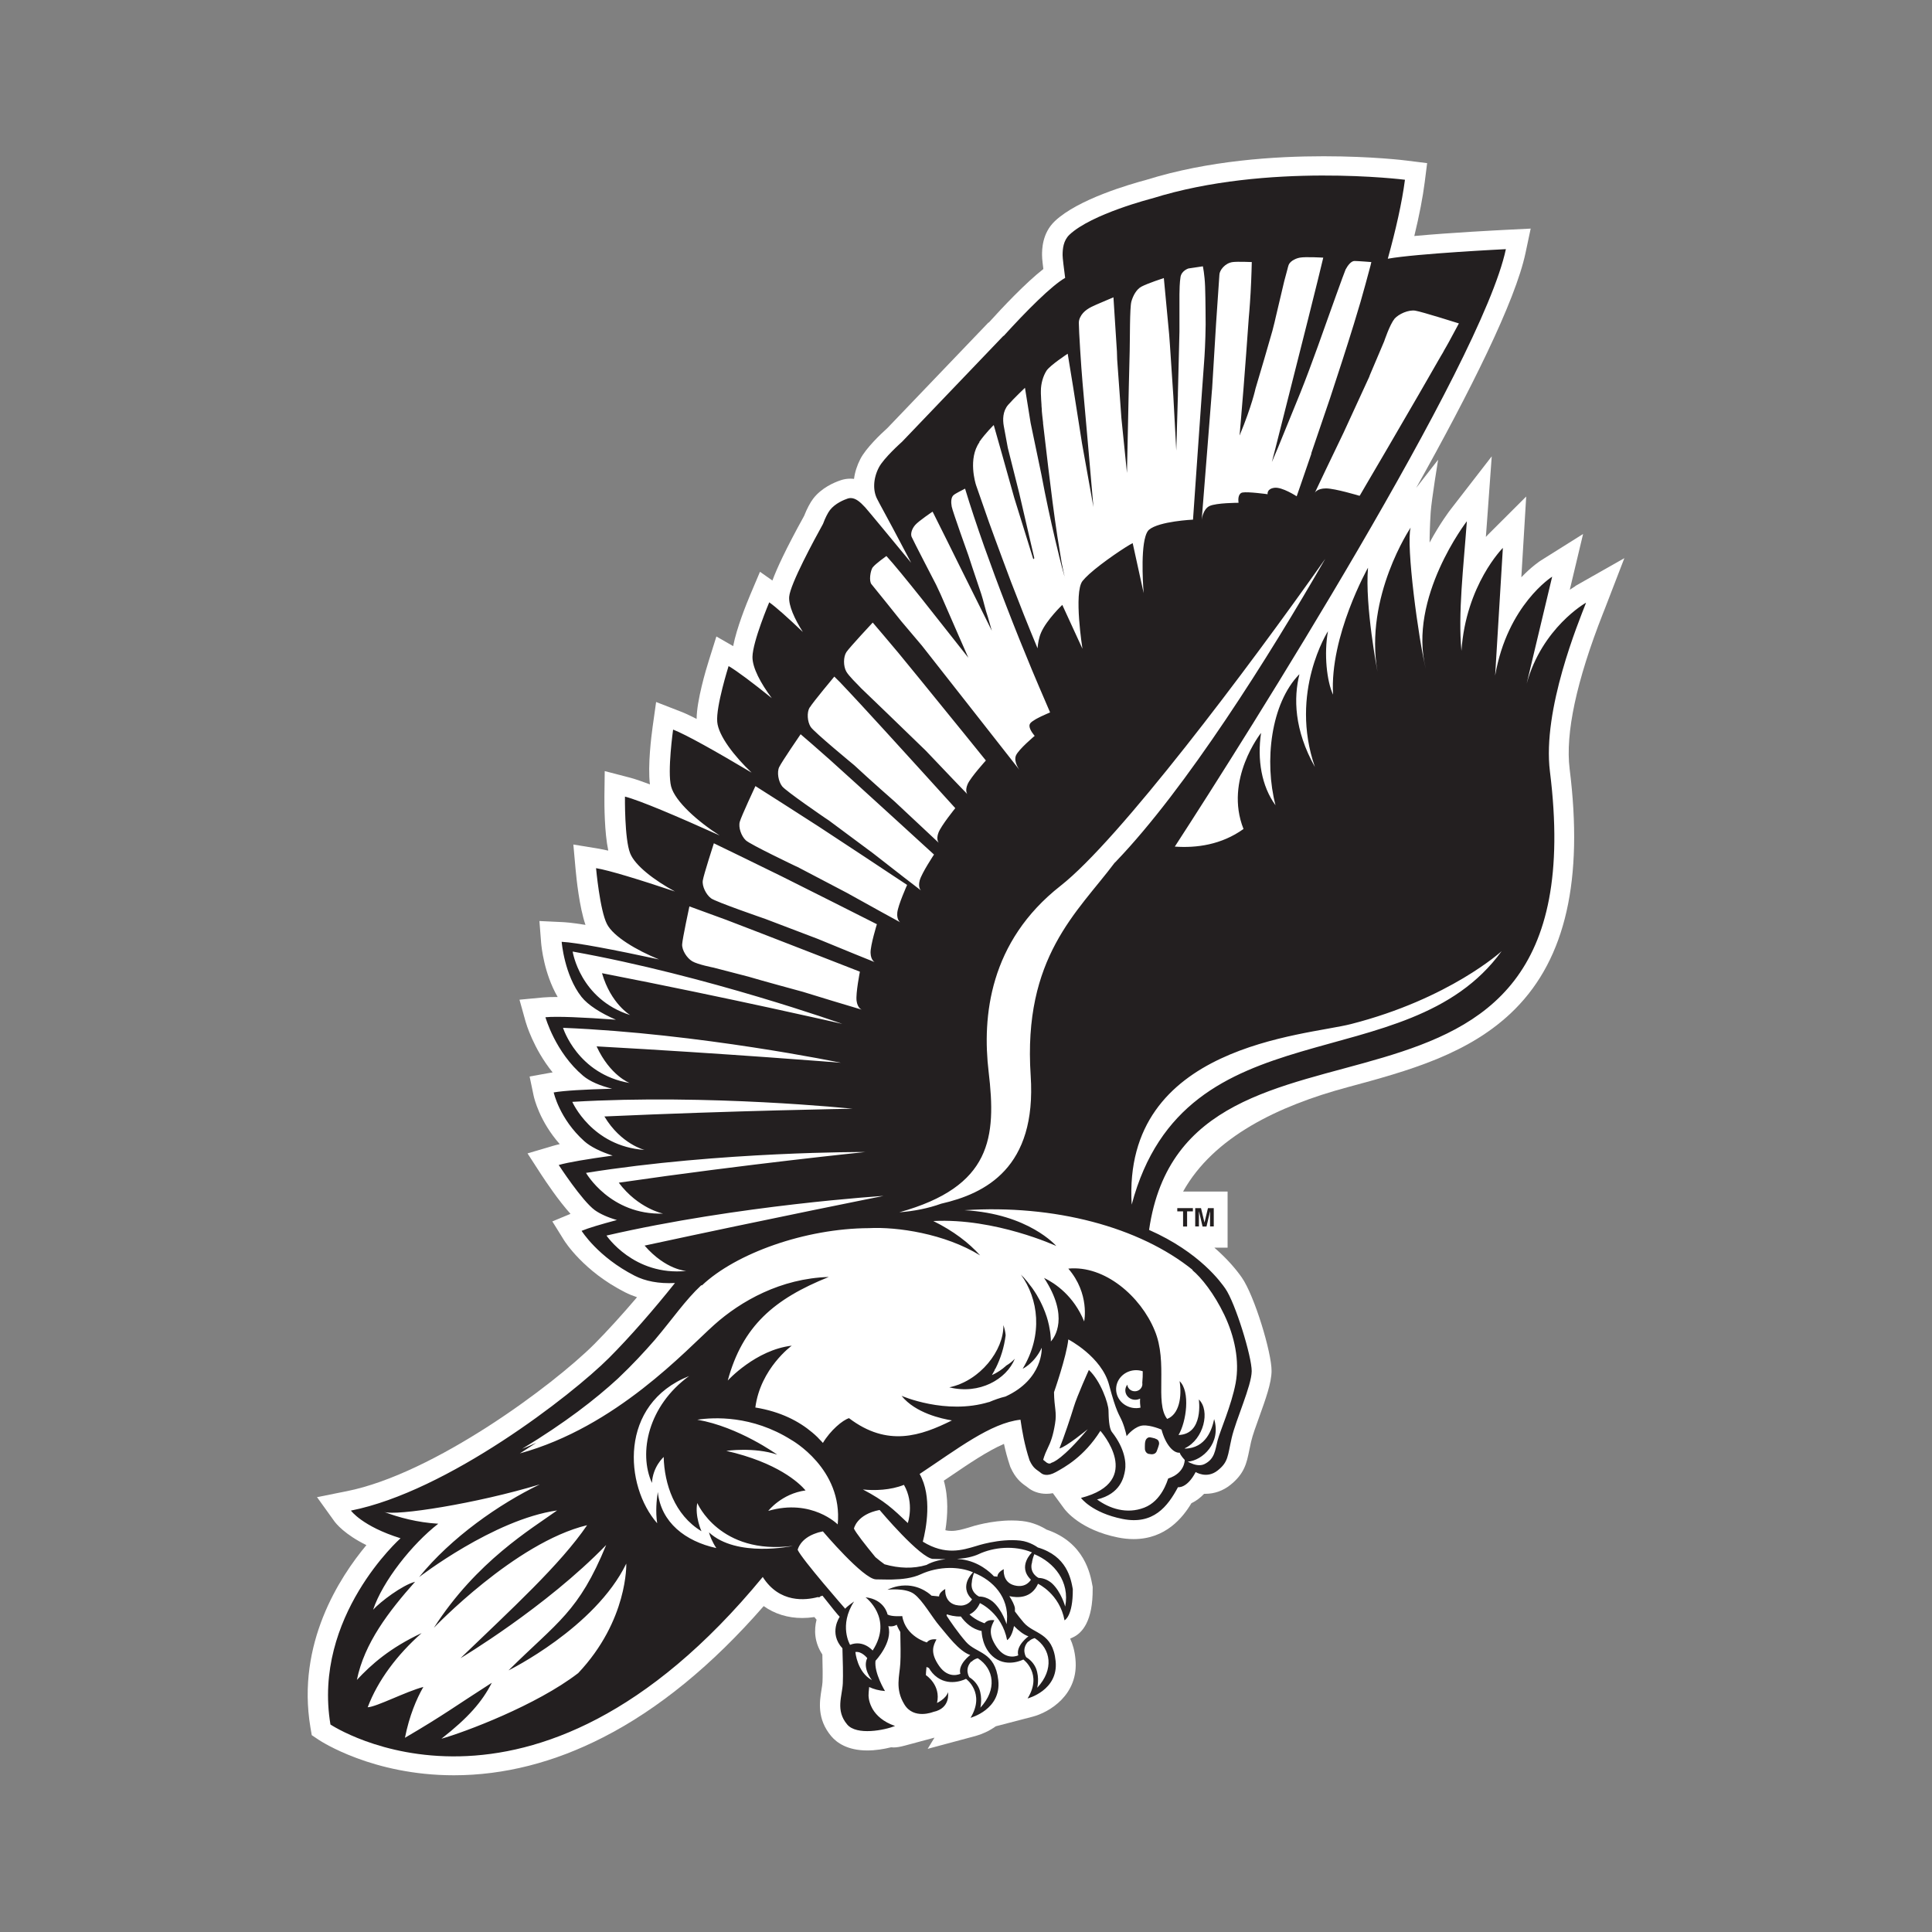 <?xml version="1.0" encoding="UTF-8"?>
<svg id="Layer_1" xmlns="http://www.w3.org/2000/svg" viewBox="0 0 250 250">
  <rect x="0" y="0" width="250" height="250" fill="#808080" stroke="none"/>
  <defs>
    <style>
      .cls-1 {
        fill: #231f20;
      }

      .cls-2 {
        fill: #fff;
      }
    </style>
  </defs>
  <path class="cls-2" d="M203.83,75.87s-.3.17-.7.44l1.72-7.21-5.45,3.42c-.11.07-1.17.75-2.54,2.18l.63-10.45-4.93,4.92s-.13.13-.29.31c.05-.62.1-1.24.14-1.87l.62-8.56-5.35,6.91c-.13.17-1.35,1.77-2.69,4.25-.01-.6.04-2.39.14-3.92.1-1.53.96-6.81.96-6.8l-2.84,3.65c6.98-12.48,12.83-24.16,14.15-30.4l.67-3.16-3.38.17c-.36.02-6.85.34-11.68.79.65-2.68,1.1-5.01,1.35-6.98l.31-2.45-2.57-.32c-.18-.03-4.56-.57-10.82-.57s-14.87.53-22.97,3.06c-2.06.55-8.81,2.49-11.81,5.33-1.67,1.58-1.66,3.72-1.66,4.42,0,.16,0,.45.17,1.78-2.31,1.81-5.26,4.94-7.07,6.94l-.03-.02-13.09,13.67c-.86.77-2.75,2.57-3.49,3.99-.43.84-.71,1.71-.82,2.58-.15-.02-.31-.03-.47-.03-.43,0-.86.07-1.24.2-.87.29-2.49.98-3.57,2.38-.4.52-.83,1.35-1.18,2.24-2.44,4.41-3.57,6.91-4.1,8.36l-1.61-1.13-1.27,3c-.45,1.07-1.75,4.26-2.2,6.62l-2.17-1.25-.97,3.09c-.39,1.23-1.57,5.19-1.59,7.58-1.27-.65-1.81-.86-2.1-.97l-3.14-1.22-.45,3.2c-.17,1.23-.65,5.06-.35,7.46-1.11-.42-1.97-.71-2.58-.87l-3.27-.85-.04,3.23c-.01,1.17,0,4.7.5,7.06-.46-.1-.84-.18-1.17-.24l-3.35-.55.29,3.22c.11,1.2.49,4.89,1.28,7.18-1.92-.31-2.64-.34-2.99-.36l-2.97-.14.22,2.82c.04.44.36,3.93,2.14,7.01h-.12c-.72,0-1.29.02-1.75.06l-3.07.29.79,2.84c.05.17.99,3.47,3.5,6.57-.13.02-.26.04-.37.06l-2.61.47.52,2.48c.08.37.77,3.31,3.38,6.27-.35.08-.67.16-.93.24l-3.24.96,1.78,2.75c.58.88,2.2,3.32,3.78,5.07l-2.35.98,1.51,2.43c.1.16,2.53,4.02,7.9,6.74.49.25,1.01.46,1.55.64-1.94,2.28-3.89,4.42-5.53,6.07-5.35,5.34-20.73,16.78-32.03,19.03l-3.85.77,2.22,3.09c.24.34,1.36,1.73,4.17,3.12-3.5,4.19-9.04,12.76-7.25,23.54l.18,1.05.91.61c.28.18,6.97,4.58,17.48,4.58,6.46,0,12.96-1.65,19.32-4.91,7.15-3.65,14.13-9.36,20.77-16.98,1.42,1.01,3.12,1.54,4.99,1.54.51,0,1.04-.04,1.57-.12.1.12.19.24.28.34-.33,1.29-.3,2.92.75,4.5.05,1.68.05,2.93.02,3.57-.01.27-.07.61-.13.98-.24,1.51-.62,3.78,1.26,6.02.71.84,2.09,1.85,4.67,1.85,1.06,0,2.17-.18,3.07-.41.11.01.22.02.33.02.4,0,.82-.07,1.46-.24l3.83-1.03-.88,1.45,6.22-1.67c.74-.2,1.7-.61,2.6-1.25l4.76-1.24c2.12-.55,6.01-2.82,5.54-7.47-.1-1.06-.35-1.92-.68-2.63l.36-.17c1.19-.55,2.59-2.09,2.55-6.32v-.21s-.04-.2-.04-.2c-.25-1.39-1-5.55-5.93-7.21-.61-.38-1.75-.96-3.16-1.11-.44-.05-.9-.07-1.36-.07-2.63,0-5.01.73-5.47.89l-.1.03c-.75.22-1.47.43-2.2.43-.21,0-.48-.01-.8-.09.3-1.87.42-4.21-.2-6.41.24-.16.48-.32.71-.48,2.53-1.72,4.96-3.37,7.07-4.28.19.88.43,1.81.77,2.82l.04.12.05.12c.62,1.36,1.3,1.93,1.96,2.39.08.06.15.1.18.13.66.57,1.54.88,2.49.88.28,0,.56-.03.84-.08l1.45,1.98c.2.28,2.12,2.77,6.97,3.75.7.14,1.38.21,2.03.21,4.16,0,6.38-2.81,7.48-4.65.52-.24,1.08-.62,1.64-1.21h.17c1.16,0,2.26-.39,3.19-1.12,1.87-1.47,2.15-2.87,2.48-4.49.07-.33.15-.7.24-1.13.19-.82.64-2.07,1.08-3.28.8-2.23,1.56-4.33,1.57-5.87.02-2.36-2.21-9.75-3.86-12.11-.68-.97-1.82-2.36-3.54-3.85h1.71v-7.26h-5.76c3.94-7.08,12.35-11.1,21.27-13.5,7.82-2.11,15.9-4.29,21.7-10.13,6.54-6.58,8.84-16.74,7.05-31.06-.57-4.59.87-11.35,4.31-20.11.08-.22.16-.4.22-.55l2.55-6.61-6.35,3.6Z"/>
  <g>
    <polygon class="cls-1" points="153.61 158.71 153.61 156.75 154.36 156.75 154.36 156.33 152.34 156.33 152.34 156.75 153.09 156.75 153.09 158.71 153.61 158.71"/>
    <path class="cls-1" d="M156.58,157.1v1.6h.48v-2.37h-.75l-.45,1.87-.45-1.87h-.75v2.37h.48v-1.6s0-.11,0-.19v-.19l.47,1.99h.51l.47-1.99v.19c0,.08,0,.15,0,.19"/>
  </g>
  <path class="cls-1" d="M149.51,186.15c-.58-.14-.83-.28-1.12,0-.3.27-.24,1.01-.24,1.32s.23.69.64.68c0,0,.67.19.89-.37.23-.57.3-.9.3-.9,0,0,.1-.57-.47-.71"/>
  <path class="cls-1" d="M137.84,74.86h0s0,.04.01.06c0-.02,0-.04-.01-.06"/>
  <path class="cls-1" d="M92.42,124.68h0s0-.02,0-.02c0,0,0,.01,0,.02"/>
  <path class="cls-1" d="M128.35,177.94c.14-.23.26-.45.39-.69h-.05c.05-.05.1-.12.14-.18.65-1.29,1.11-2.74,1.3-4.29-.04-.44-.14-.87-.29-1.31.06,3.26-3.02,7.22-7,8.05,3.89.97,7.4-1.04,8.48-3.7-.37.39-.73.66-1.09.87-.55.51-1.18.94-1.89,1.25"/>
  <path class="cls-1" d="M205.18,78.02s-5.64,3.2-7.63,10.44l3.3-13.84s-5.79,3.64-7.38,12.8l1-16.52s-4.78,4.76-5.36,13.32c-.45-4.93.26-10.72.7-16.77,0,0-7.66,9.9-5.31,19.09-.93-3.64-2.6-16.11-1.96-18.27,0,0-6.02,8.92-4.29,18.66,0,0-1.65-8.53-1.23-13.47,0,0-4.99,8.86-4.52,16.43-.81-1.72-1.2-5.26-.66-8.21,0,0-5.05,7.89-1.69,17.57-2.69-4.8-2.77-8.95-2-12.01-.03.04-.04.09-.07.13.04-.07.05-.12.05-.12-3.7,3.79-4.55,11.27-3.08,16.95-1.81-2.47-2.38-5.91-1.87-9.36,0,0-4.81,6.04-2.27,12.43-2.86,2.05-6.09,2.48-8.89,2.28,9.32-14.34,39.71-62.53,42.84-77.31,0,0-11.56.57-15.28,1.24,1.03-3.71,1.84-7.28,2.22-10.22,0,0-17.82-2.26-32.69,2.41-.04.01-7.87,2-10.73,4.71-.78.75-.88,1.8-.88,2.64,0,.37.16,1.64.33,2.94-1.73.97-5.05,4.31-7.99,7.55l.04-.09-13.15,13.74c-.1.09-2.38,2.12-3.01,3.34-.73,1.41-.8,2.99-.19,4.12l.32.61c.76,1.39,2.27,4.19,4.05,7.59-2.34-2.84-5.51-6.68-5.94-7.16-.67-.73-1.25-1.21-1.88-1.21-.12,0-.25.02-.38.06-.47.16-1.63.62-2.31,1.5-.26.34-.62,1.03-.89,1.78-1.09,1.97-4.26,7.8-4.38,9.44-.08,1.15.69,2.85,1.77,4.55-1.93-1.84-3.47-3.22-4.35-3.84,0,0-2.14,5.06-2.17,7.06-.02,1.4,1.07,3.43,2.5,5.34-2.51-2.02-4.52-3.53-5.59-4.15,0,0-1.65,5.23-1.47,7.22.15,1.8,2.23,4.47,4.45,6.57-4.62-2.75-8.5-4.93-10.16-5.57,0,0-.76,5.41-.26,7.35.5,1.94,3.5,4.58,6.3,6.36,0,0,.02,0,.03.01-5.59-2.52-10.39-4.56-12.3-5.05,0,0-.07,5.46.67,7.33.63,1.61,3.18,3.53,5.8,4.95-4.7-1.57-8.55-2.75-10.21-3.02,0,0,.49,5.44,1.41,7.23.83,1.63,3.85,3.4,6.74,4.58-5.8-1.25-10.69-2.19-12.6-2.28,0,0,.34,4.3,2.57,7.13.82,1.04,2.49,2.11,4.45,2.95-4.26-.31-7.64-.46-9.12-.32,0,0,1.27,4.54,4.88,7.58.87.73,2.18,1.28,3.75,1.67-3.52.09-6.27.25-7.56.48,0,0,.73,3.41,3.96,6.31.79.71,2.11,1.37,3.67,1.86-3.26.45-5.78.87-6.98,1.22,0,0,3.02,4.65,4.68,5.85.69.49,1.69.94,2.85,1.27-2.1.56-3.71,1.04-4.57,1.4,0,0,2.1,3.38,6.87,5.81,1.35.69,3.09,1.05,5.21.94-2.69,3.38-5.86,7.02-8.54,9.7-4.87,4.86-20.89,17.27-33.39,19.75,0,0,1.47,2.04,6.42,3.58,0,0-11.4,10.14-9.07,24.1,0,0,25.95,17.34,55.94-19.09,2.17,3.42,5.56,3.02,7.13,2.6.05.04.14.03.29-.01v-.07c.12-.04.23-.07.31-.1,1.14,1.45,2.07,2.6,2.23,2.73,0,0-1.47,2.1.35,4.08.05,1.44.1,3.51.05,4.54-.08,1.66-.97,3.49.56,5.31,1.22,1.47,4.87.74,6.2.2-1.56-.54-2.41-1.38-2.88-2.15-.04-.09-.09-.17-.14-.26-.44-.86-.41-1.57-.41-1.57,0-.15.02-.54.08-1.06.58.27,1.25.46,2.05.52,0,0-1.43-2.34-1.23-3.92,0,0,2.27-2.4,1.66-4.48,0,0,.59.14,1.08-.18,0,0,.15.41.47.94.03,1.39.06,3.13,0,4.05-.09,1.66-.71,3.29.52,5.31,1.21,2.02,3.75.98,3.75.98,2.28-.47,1.9-2.55,1.9-2.55-.26.87-1.42,1.39-1.42,1.39.54-2.32-1.44-3.6-1.44-3.6,0-.15.02-.54.08-1.06.1.05.2.09.31.14.25.44.6.88,1.1,1.23,1.74,1.22,3.7.17,3.7.17,0,0,2.54,1.83.59,5.04,0,0,3.99-1.07,3.59-4.84-.41-3.77-2.81-3.43-4.17-4.97-1.07-1.22-2.13-2.79-2.52-3.4,0-.06.02-.12.02-.18.33.11,1.04.32,1.82.28.57.79,1.45,1.64,2.69,1.88,0,0,0,2.27,1.71,3.5,1.72,1.23,3.69.19,3.69.19,0,0,2.53,1.84.55,5.04,0,0,4-1.04,3.63-4.82-.38-3.78-2.79-3.45-4.13-5-.39-.45-.78-.96-1.14-1.44,0-.14,0-.28,0-.43-.07-.42-.35-.97-.72-1.55,1.04.24,2.86.32,3.71-1.6,0,0,2.79,1.29,3.43,4.73,0,0,1.1-.51,1.07-4.04-.25-1.37-.77-4.28-4.53-5.39,0,0-.99-.75-2.27-.89-2.74-.3-5.72.71-5.72.71-1.75.52-3.96,1.24-6.89-.57.43-1.63,1.25-5.86-.41-8.76,4.82-3.19,9.21-6.61,13.05-7.02.22,1.49.5,3.2,1.17,5.25.52,1.14.96,1.2,1.5,1.66.2.17.8.48,1.9-.13,1.09-.61,3.64-1.95,5.77-5.34,0,0,5.82,6.54-2.51,8.68,0,0,1.39,1.92,5.37,2.72,3.98.8,5.85-1.61,7.18-4.11,0,0,1.16.21,2.29-1.96,0,0,1.42.92,2.83-.19,1.41-1.11,1.29-1.85,1.83-4.23.55-2.38,2.57-6.73,2.59-8.63.01-1.9-2.12-8.84-3.42-10.7-.51-.72-3.25-4.66-9.86-7.58,4.88-33.77,58.54-5.93,51.87-59.32-1-8.01,3.73-19.4,4.67-21.82M144.44,111.44s.01-.01.02-.01c-.07.07-.14.14-.21.2,0,.01-.02.02-.03.03-4.78,6.38-11.87,12.17-10.85,27.53.79,11.94-5.86,15.26-11.59,16.57-1.66.6-3.48.96-5.41,1.11,11.95-3.32,12.57-9.69,11.56-18.17-.85-7.15.08-16.84,9.31-24.08,7.55-5.92,24.13-27.95,34.25-42.31-7.34,12.76-18.01,29.7-27.05,39.13M180.4,41.3c.58-.69,1.88-1.24,2.74-1.1.87.14,5.64,1.65,5.64,1.65-.01.03-1.29,2.39-1.3,2.41-.1.18-.21.37-.32.57-.1.17-.19.34-.3.52h0s-.03.07-.05.1c-.05.09-.1.18-.15.27,0,.02-.01.02-.02.03-.05.09-.1.17-.15.25-.13.22-.26.45-.4.69-.77,1.36-1.66,2.88-2.57,4.47l-3.97,6.83c-1.14,1.95-2.13,3.64-2.79,4.76-.38.64-.64,1.09-.75,1.29-.02.03-.03.05-.05.07-.02.03-.03.05-.03.05,0,0-3.18-.96-4.34-.96s-1.44.55-1.44.55c0-.01,0-.03.02-.05h0c.27-.6,2.1-4.41,3.7-7.74l3.31-7.2.08-.23,1.85-4.36s0,0,0,0h0s.73-2.18,1.31-2.87M156.84,50.41l.52-8.55.17-2.49s.26-3.7.26-3.81c0-.55.7-1.52,1.73-1.65.6-.08,2.46,0,2.46,0,0,0-.04,1.99-.15,3.93-.11,1.94-.24,3.29-.24,3.29-.21,2.96-.46,6.39-.68,9.13-.28,3.48-.51,6.1-.51,6.1,1.6-3.86,2.06-6.07,2.06-6.07.7-2.31,1.6-5.44,2.19-7.49.17-.59.43-1.76.43-1.76l1.1-4.66s.26-1,.44-1.64l.03-.13s0,0,0,0c.04-.13.07-.23.09-.3.14-.41.72-.83,1.45-.97.72-.14,3.04,0,3.04,0-.27,1.16-1.01,4.16-1.91,7.74,0,0,.14-.54-1.27,5.03-.38,1.53-.77,3.06-1.14,4.51l-1.86,7.35c-.29,1.14-.47,1.82-.47,1.82.13-.3.34-.79.6-1.42.05-.12.1-.25.16-.37.75-1.82,1.86-4.56,2.93-7.19,1.36-3.36,3.51-9.5,3.51-9.5,0,0,2.22-6.22,2.34-6.44.29-.55.73-1.1,1.15-1.1s2.18.14,2.18.14c-.04.14-.07.28-.1.43-.12.51-1.19,4.38-1.3,4.73h0c-.1.35-.82,2.73-.86,2.86-.94,3.06-2.03,6.4-3.07,9.56l-2.45,7.19s.02,0,.03,0c-1.13,3.31-1.91,5.54-1.91,5.54,0,0-1.89-1.24-2.89-1.1-1.01.14-.87.83-.87.83,0,0-2.52-.35-3.25-.22-.18.03-.3.14-.38.27-.25.39-.13,1.06-.13,1.06,0,0-2.89,0-3.76.42-.87.41-1.01,1.79-1.01,1.79l.69-8.69.64-8.13ZM126.71,57.2c.87-1.23,1.88-2.2,1.88-2.2l1.1,3.88,1.55,5.53,2.47,7.95s.09-.09.13-.13c-.49-2.09-1.24-5.33-1.96-8.44l-1.47-5.84c-.29-1.54-.49-2.62-.52-2.81-.15-.82-.15-1.93.57-2.76.72-.82,2.17-2.2,2.17-2.2l.73,4.54,1.39,6.66c.59,3.17,1.23,6.06,1.77,8.36.19.8.36,1.52.52,2.16,0,.01,0,.02,0,.03.04.14.07.28.11.41,0,.03.02.06.02.09.03.11.06.23.08.33.01.04.02.07.03.1.03.1.05.19.07.28,0,.04.02.08.03.11.02.08.04.16.06.23.01.05.02.09.04.13.02.06.03.12.04.18.01.04.02.08.04.12.01.06.03.11.04.16.01.04.02.08.03.11.01.04.02.08.04.12,0,.04.02.08.03.12.01.03.02.06.03.08,0,.03.02.07.03.1,0,.03.02.06.02.09,0,.02.01.04.02.06,0,.03.01.06.02.09,0-.04-.02-.08-.03-.12,0-.02,0-.04-.01-.05-.01-.06-.03-.13-.05-.19,0-.02,0-.05-.01-.07-.01-.06-.03-.13-.05-.19,0-.03,0-.05-.02-.07,0-.07-.03-.13-.04-.2,0-.03,0-.06-.02-.09,0-.06-.03-.13-.04-.2,0-.03-.01-.07-.02-.1-.01-.06-.02-.13-.04-.2,0-.04,0-.07-.02-.11-.01-.06-.03-.13-.04-.19,0-.04-.02-.09-.03-.13,0-.05-.02-.11-.03-.17-.01-.06-.02-.11-.03-.17,0-.03,0-.06-.01-.08-.16-.92-.33-1.96-.5-3.06-.43-2.82-.84-6.07-1.17-8.83h0c-.34-2.83-.6-5.13-.69-5.85,0-.03,0-.06,0-.08,0-.01,0-.02,0-.04,0-.03,0-.06-.01-.08-.03-.24-.07-.54-.1-.88-.02-.17-.04-.35-.05-.53,0-.03,0-.06,0-.09,0-.11,0-.21-.02-.32,0-.08-.01-.16-.02-.24,0-.04,0-.09,0-.12-.02-.26-.03-.51-.05-.74v-.05c-.01-.25-.02-.48-.03-.68v-.05c0-.1,0-.19,0-.28,0-.96.29-1.93.72-2.61.43-.69,2.75-2.21,2.75-2.21l.71,4.35s0,0,0,0l1.14,7.24h0s1.48,8.25,1.48,8.25c0,0-.36-4.14-.76-8.75h0c-.22-2.5-.45-5.15-.65-7.35-.18-2.03-.48-6.76-.48-7.73,0-.24.06-.49.17-.71.41-.87,1.25-1.29,2.11-1.66.73-.31,2.2-.94,2.2-.94l.45,7.03.03.99.55,7.63.72,7.08s.07-3.41.16-7.56h0c.03-1.19.06-2.44.08-3.69.03-1.54.07-3.08.11-4.5.04-1.43,0-5.67.22-6.43.21-.76.66-1.59,1.3-1.93.83-.44,2.9-1.11,2.9-1.11l.69,7.32.1,1.36.44,6.61s.38,7.03.38,7.03l.21-7.15v-.2s.2-8.05.2-8.05v-4.58s0,0,0,0v-.23c0-.49.03-1.61.14-2.25.14-.83,1.02-1.1,1.02-1.1l1.87-.28s.23,1.03.29,2.61c.06,1.57.07,4.93.07,4.93-.02,2.1-.14,4.14-.2,4.86-.04.43-.14,1.85-.27,3.73-.16,2.33-.38,5.4-.58,8.27-.28,4.11-.54,7.8-.58,8.32v.02s0,.04,0,.04c0,0-4.4.2-5.7,1.31-.19.16-.34.46-.46.86-.67,2.21-.23,7.34-.23,7.34l-1.42-6.47c-.72.34-3.89,2.44-5.63,4.01-.36.33-.66.64-.87.9-1.15,1.52,0,8.76,0,8.76l-2.61-5.68s-2.02,1.93-2.74,3.58c-.29.67-.41,1.4-.46,2.04-1.22-2.92-2.37-5.83-3.43-8.59,0,0-2.02-5.39-2.87-7.77l-1.66-4.76c-.08-.25-1.06-3.43.45-5.56M112.94,73.41c.32-.44,1.76-1.46,1.76-1.46.88.95,2.61,3.07,4.55,5.5,0,0,5.55,7.02,6.05,7.66-.43-.97-.84-1.91-1.22-2.78-.95-2.17-1.84-4.23-2.36-5.41-.31-.67-.59-1.26-.59-1.26,0,0-3.02-5.82-3.17-6.2-.15-.38.02-1.02.47-1.53.44-.51,2.24-1.72,2.24-1.72.02.04.04.08.07.12.56,1.09,3.33,6.7,3.33,6.7,0,0,2.29,4.59,3.47,6.97.27.54.54,1.08.8,1.62-.17-.6-.34-1.18-.5-1.75-.35-.98-.58-2.16-.87-3.02-.85-2.49-1.66-4.98-1.66-4.98,0,0-2.06-5.74-2.16-6.32-.11-.58-.08-1.2.23-1.47.27-.24.98-.57,1.5-.85.68,2.26,1.53,4.8,2.47,7.47.9,2.53,1.88,5.17,2.9,7.8,1.08,2.81,2.21,5.6,3.29,8.2,0,0,1.6,3.8,2.34,5.48,0,0-.01.01-.01.01,0,0-.04.02-.11.05-.16.07-.5.21-.87.39h-.01c-.06.03-.11.06-.17.08-.01,0-.03.01-.04.02-.05.03-.11.05-.16.08-.02,0-.03.01-.04.02-.08.04-.16.08-.23.12-.04.02-.08.04-.12.06-.03.02-.05.03-.08.05-.01,0-.02.01-.04.02-.31.18-.56.36-.68.51-.07.09-.1.19-.11.31-.01.56.68,1.32.68,1.32,0,0-2.06,1.72-2.42,2.53-.35.81.45,1.88.45,1.88l-5.2-6.63-7.42-9.45-2.69-3.18s-3.67-4.59-3.83-4.76c-.36-.4-.16-1.77.16-2.22M109.53,84.37c.43-.63,3.4-3.81,3.4-3.81.02.02,2.5,2.93,3.2,3.78,0,0,.01.01.02.02h0c.89,1.08,1.9,2.31,2.93,3.58l4.46,5.49c.42.51.81.99,1.18,1.45,1.52,1.88,2.62,3.25,2.82,3.49.02.02.03.04.03.04,0,0-1.94,2.14-2.35,3.04-.4.9-.04,1.32-.04,1.32-.27-.26-3-3.13-5.38-5.63l-4.99-4.83-3.41-3.28s-.04-.05-.12-.13c-.36-.38-1.45-1.43-1.77-2-.39-.69-.4-1.9.02-2.53M104.79,91.54c.38-.65,3.17-3.99,3.17-3.99.27.24.99.98,1.97,2.04.44.47.94,1,1.47,1.58.95,1.03,2.02,2.2,3.13,3.41l4.78,5.25c2.29,2.52,4.07,4.49,4.29,4.73t0,.01s.01.01.01.01c0,0-1.82,2.24-2.17,3.16-.35.92.04,1.32.04,1.32-.03-.03-.09-.09-.19-.17,0,0-.02-.01-.03-.03,0,0,0,0-.01-.01-.79-.73-3.27-3.06-5.47-5.12,0,0-3.14-2.75-5.24-4.71h0s-5.21-4.29-5.64-4.96c-.43-.67-.52-1.87-.13-2.52M100.83,99.26c.32-.68,2.77-4.25,2.77-4.25.03.01,2.71,2.34,3.78,3.3,1.05.94,2.23,2.01,3.45,3.12l5.27,4.8c2.61,2.38,4.61,4.22,4.75,4.34,0,0,.01.01.01.01,0,0-1.59,2.39-1.85,3.34-.26.95.17,1.31.17,1.31-.31-.22-3.46-2.67-6.2-4.81l-5.72-4.25-.51-.34s-5.05-3.45-5.54-4.08c-.49-.63-.7-1.82-.38-2.5M95.73,106.33c.2-.72,2.02-4.61,2.02-4.61.03.01,6.82,4.34,8.21,5.25l6,3.95c1.13.74,2.15,1.42,3,1.99,1.47.97,2.42,1.6,2.42,1.6,0,0-1.17,2.6-1.27,3.58-.1.97.39,1.26.39,1.26-.34-.17-3.86-2.12-6.92-3.82l-6.39-3.35-.25-.11s-5.84-2.78-6.43-3.33c-.59-.55-.99-1.69-.78-2.41M92.37,109.12s7.31,3.54,8.8,4.29l6.46,3.24c3.13,1.57,5.55,2.8,5.81,2.93.01,0,.03.01.03.01,0,0-.84,2.71-.82,3.7.03.98.54,1.21.54,1.21-.36-.13-4.1-1.66-7.35-3l-6.83-2.6s-6.34-2.18-6.99-2.65c-.65-.48-1.19-1.57-1.08-2.31.11-.74,1.43-4.81,1.43-4.81M89.19,117.28s4.36,1.59,4.79,1.75c1.34.51,2.85,1.09,4.42,1.7l6.75,2.62c.37.15.73.29,1.08.42,2.59,1.01,4.54,1.77,4.95,1.93.01,0,.03.01.04.02.03.01.05.02.05.02,0,0-.55,2.78-.43,3.75.12.97.67,1.16.67,1.16-.23-.06-1.82-.54-3.8-1.14-1.2-.36-2.55-.78-3.82-1.17,0,0-5.6-1.52-7.04-1.96l-4.51-1.17s-2.06-.4-2.76-.82c-.7-.41-1.35-1.45-1.31-2.19.04-.74.94-4.92.94-4.92M74.1,123.13c17.37,3.11,34.9,9.36,34.9,9.36,0,0-14.54-3.34-31.1-6.56,1.15,3.98,3.65,5.42,3.65,5.42-6.5-2.05-7.45-8.22-7.45-8.22M72.86,133c17.66.72,35.95,4.52,35.95,4.52,0,0-14.74-1.19-31.61-2.12,1.74,3.78,4.27,4.74,4.27,4.74-6.74-1.14-8.61-7.13-8.61-7.13M74.06,142.58c17.64-1.05,36.25.89,36.25.89,0,0-15.22.24-32.1,1,2.14,3.58,5.19,4.33,5.19,4.33-6.83-.46-9.35-6.23-9.35-6.23M75.84,151.77c17.44-2.79,36.15-2.7,36.15-2.7,0,0-15.21,1.54-31.92,3.97,2.52,3.36,5.74,4,5.74,4-6.85.21-9.98-5.27-9.98-5.27M78.48,159.88c17.18-3.96,35.85-5.13,35.85-5.13,0,0-14.43,2.87-30.92,6.43,2.77,3.18,5.41,3.28,5.41,3.28-6.81.68-10.34-4.58-10.34-4.58M74.79,216.52c-5.36,4.13-14.64,7.62-17.67,8.47,3.49-2.73,5.28-4.8,6.52-7.24-4.74,3.03-6.13,4.13-11.24,7.12.57-2.86,1.49-5.02,2.38-6.58-2.27.6-6.05,2.58-7.2,2.63,1.31-3.47,3.8-6.79,6.98-9.6-4.11,1.92-6.51,4.06-8.38,6.06.96-4.75,4.12-8.86,7.53-12.7-1.65.43-4.5,2.59-5.43,3.62,1.24-3.7,5.04-8.5,8.43-11.13-2.72-.16-5.13-.82-7.01-1.53,1.49.56,11.98-1.08,20.15-3.56-5.27,2.54-11.48,6.88-15.62,12,0,0,9.65-7.46,17.86-8.63-3.31,2.38-10.42,6.57-15.95,15.19,0,0,10.53-11.05,19.83-13.28-3.46,5.09-9.81,10.88-16.38,17.21,0,0,11.04-6.59,18.85-14.65-3.56,8.68-6.28,9.93-12.64,16.23,0,0,11.2-5.51,15.24-13.82,0,0,.25,7.32-6.24,14.19M91.74,198.29c.13.46.4,1.2.95,2.03-3.99-.87-7.16-3.31-7.57-7.26-.16,1.03-.31,2.53-.08,4.05-4.24-4.83-4.99-15.43,4.13-19.05-5.29,3.84-6.58,9.92-4.81,13.83.13-2.14,1.49-3.31,1.52-3.36.09,3.48,1.39,7.5,4.89,9.61,0,0-.89-1.98-.54-3.65,0,0,2.87,6.76,12.36,5.55,0,0-7.24,1.58-10.85-1.75M93.99,187.74s3.6-.52,6.58.49c0,0-4.98-3.6-10.34-4.52,2.12-.32,7.08-.59,12.16,2.61,0,0,6.7,3.72,6.01,10.94,0,0-3.36-3.39-8.99-1.75,0,0,1.73-2.23,4.83-2.65-.84-.98-3.62-3.6-10.26-5.12M110.69,213.77c.82-.13,1.53.79,1.53.79-.65,1.35.61,2.85.61,2.85-1.92-1.03-2.14-3.63-2.14-3.63M125.72,215.03c.18-.2.44-.36.8-.46,2.14,1.39,2.51,4.07.34,6.4,0,0,.3-1.25-.15-2.45-.23-.54-.62-1.07-1.28-1.49,0,0-.68-1.03.25-2.03,0,0,.01,0,.04.03M134.22,218.37s.31-1.25-.15-2.45c-.22-.54-.61-1.07-1.28-1.48,0,0-.68-1.03.26-2.03,0,0,0,0,.04.02.18-.2.43-.36.8-.46,2.13,1.39,2.51,4.07.34,6.41M131.21,210.4c.6.61,1.23,1.12,1.87,1.34,0,0-1.66,1.2-1.32,2.46,0,0-1.51.76-2.77-1.04-1.25-1.81-.72-2.73-.32-3.5,0,0-.87-.16-1.26.39,0,0-1.04-.3-1.96-1.14.53-.26,1.02-.71,1.35-1.47,0,0,2.85,1.29,3.52,4.79,0,0,.59-.28.89-1.81M125.74,204.74h.02c0-.21.05-.45.12-.71.04-.16.09-.33.16-.5,2.48.96,4.51,3.18,4.26,6.17-.02.16-.03.31-.05.47,0,0-.14-.45-.42-1.04-.29-.6-.75-1.35-1.37-1.88-.08-.07-.17-.13-.26-.19-.43-.28-.93-.47-1.51-.47,0,0-1.16-.51-.94-1.84M137.83,207.87s-.51-1.88-1.7-2.98c-.46-.4-1.04-.69-1.74-.71,0,0-1.15-.54-.89-1.86,0,0,0,0,.02,0,.04-.34.13-.74.32-1.21,2.58,1.08,4.61,3.54,4,6.76M126.69,201.08c1.88-.86,4.55-1.16,6.85-.2,0,0-1.93,1.8-.14,3.53,0,0-.6,1.15-2.16.73-1.57-.42-1.35-2.09-1.35-2.09,0,0-.85.4-.82.97l-.46-.05c-.49-.53-1.96-1.9-4.18-2.19-.21-.03-.41-.04-.6-.06.98-.06,1.98-.23,2.87-.64M125.9,203.47s-.12.12-.28.32c-.14.18-.3.44-.43.74-.26.66-.32,1.56.59,2.42,0,0-.4.77-1.41.81-.21,0-.44-.02-.71-.08-.73-.19-1.06-.66-1.22-1.1-.18-.49-.12-.96-.12-.96,0,0-.21.1-.41.28-.2.17-.4.4-.39.68l-.98-.1s-1.32-1.35-3.42-1.32c-.29,0-.59.03-.91.09-.44.09-.9.23-1.38.46,0,0,2.34-.28,3.45.55,1.12.82,2.34,3.04,3.33,4.18.99,1.15,2.46,3.21,3.94,3.72,0,0-1.63,1.2-1.28,2.43,0,0-1.5.76-2.74-1.01-1.24-1.77-.74-2.69-.35-3.44,0,0-.87-.15-1.24.39,0,0-2.75-.74-3.19-3.41,0,0-1.34.11-1.9-.2,0,0-.36-1.95-2.85-2.23,0,0,3.63,2.71.92,6.89,0,0-1.2-1.43-2.92-.74,0,0-1.5-2.5.52-5.61,0,0-.96.67-1.15.94,0,0-5.58-6.37-6.15-7.62,0,0,.27-1.47,2.46-2.18.07-.02.13-.04.21-.07.05-.02.1-.03.16-.04.14-.04.28-.07.43-.1,0,0,5.24,6.19,6.87,6.21.63,0,1.36.04,2.13.02,1.24-.03,2.57-.17,3.69-.69,1.06-.49,2.38-.8,3.73-.81,1.01,0,2.05.16,3.02.57M120.76,201.72c.48.01,1.03.03,1.61.04-1.56.17-2.47.74-2.47.74-1.73.52-3.57.45-5.44-.08-.34-.24-.74-.55-1.18-.92-1.3-1.58-2.53-3.15-2.78-3.7,0,0,.34-1.83,3.32-2.41,0,0,5.3,6.31,6.95,6.34M111.66,192.74c1.54.16,3.58.09,5.31-.6,1.38,2.39.5,4.94.5,4.94-1.94-1.85-3.02-2.88-5.81-4.34M151.17,191.3c-.11.28-.84,2.92-3.11,3.79-2.27.88-4.51.11-6.1-1.06,3.03-.73,3.47-2.86,3.62-3.77.16-.92.01-2.78-1.69-4.95-.4-.51-.43-1.91-.45-2.81-.02-.9-1-3.79-2.54-5.23,0,0-1.52,3.35-1.95,4.78-.38,1.25-1.25,3.87-1.86,5.38.85-.18,3.66-2.49,3.66-2.49-3.29,3.93-4.5,4.29-4.67,4.33-.19.16-.38.15-.63,0l-.46-.37s.13-.59.56-1.46c.43-.87.72-1.68.97-3.2.26-1.52-.11-2.08-.13-4.09,0,0,1.62-4.63,1.85-6.83,0,0,4.32,2.23,5.28,5.9.97,3.65,1.27,3.72,1.7,4.74.41,1.01.56,1.88.56,1.88,0,0,.76-1.01,1.77-1.32.89-.27,2.39.32,2.75.47l-.06-.03h.02s-.49-.28-.49-.28c.19.12.37.22.53.31.49,1.86,1.5,3.07,2.36,2.99.07.34.64.93.64.93,0,0,.06,1.7-2.14,2.41M147.68,179.58c-.27.44-.87.58-1.34.32-.28-.16-.44-.43-.47-.73v.02s-.05.06-.07.09c-.37.58-.17,1.34.44,1.68.41.23.9.22,1.29.02-.03.41,0,.83.05,1.17-.63.14-1.3.05-1.9-.29-1.22-.69-1.62-2.2-.89-3.36.65-1.02,1.94-1.44,3.08-1.06.01.44-.01.97-.06,1.5,0,0,0,0,0,0,.04.21,0,.44-.13.64M154.27,164.34c1.18.96,2.85,3.07,4.16,5.81,1.31,2.75,2,5.92,1.46,8.83-.55,2.91-2.02,6.18-2.34,7.44-.32,1.26-.36,2.38-1.71,3.04-.59.28-1.3.08-1.82-.16l-.3-.15s-.02-.01-.03-.01c1.9-.14,4.36-2.41,3.42-5.51-.26,1.27-1.02,3.79-3.82,3.82.02-.02.03-.03.06-.06,2.41-1.16,3.29-4.84,1.78-6.3,0,0,.66,4.5-2.63,4.6,1.02-1.71,1.55-5.62.14-6.97.32,2.02-.05,4.29-1.61,4.89-1.64-2.11.16-7.28-1.63-11.48-1.79-4.35-6.43-8.43-11.16-7.97,2.81,3.26,2.05,6.83,2.05,6.83-1.35-3.3-3.72-4.91-5.19-5.63,3.31,5.05,1.35,7.71.88,8.23,0-.06,0-.11,0-.16,0-.05,0-.1,0-.15-.01-.16-.03-.32-.04-.48,0-.04,0-.07-.01-.11-.02-.19-.04-.39-.08-.57,0-.02,0-.04-.01-.06-.03-.16-.06-.33-.09-.49,0-.05-.02-.09-.03-.14-.03-.14-.07-.28-.1-.42,0-.04-.02-.08-.03-.12-.09-.35-.2-.67-.32-.99-.01-.04-.03-.08-.04-.12-.05-.12-.1-.25-.15-.36-.01-.04-.03-.07-.04-.11-.13-.3-.26-.59-.4-.86-.01-.03-.03-.07-.05-.1-.05-.1-.11-.2-.16-.3-.02-.04-.04-.07-.06-.1-.06-.12-.13-.23-.19-.34,0,0,0-.02-.01-.02-.07-.12-.15-.24-.22-.35-.02-.03-.04-.05-.05-.08-.05-.09-.11-.17-.17-.25-.02-.03-.04-.06-.05-.08-.07-.09-.12-.17-.18-.25-.01-.02-.03-.03-.04-.05-.07-.09-.14-.18-.21-.27,0-.02-.03-.03-.04-.05-.05-.07-.1-.14-.15-.2-.02-.02-.04-.04-.05-.07-.05-.06-.1-.11-.14-.17-.02-.01-.03-.03-.04-.04-.05-.07-.11-.13-.16-.19,0,0-.01-.02-.01-.02-.05-.06-.1-.11-.13-.15,0,0-.03-.03-.04-.04-.04-.03-.07-.07-.09-.1-.01-.01-.02-.03-.03-.03-.04-.04-.07-.07-.11-.1h0s-.04-.06-.07-.08l-.02-.02s-.02-.03-.02-.03c-.01,0-.02-.01-.02-.01l-.02-.02c2.25,3.12,2.9,7.76.22,12.18,0,0,1.52-.7,2.47-2.72,0,0,.23,4.06-4.69,6.31-.72.17-1.44.43-2.17.74.03-.02.04-.03.04-.03-5.59,1.71-11.32-.8-11.32-.8,1.79,2.24,5.25,2.98,6.52,3.18-4.02,2-8.33,3.5-13.32-.29-.82.25-2.4,1.57-3.38,3.21.01.02.03.03.04.05-.01-.02-.03-.04-.04-.06-.07-.08-.15-.16-.22-.24-.04-.04-.07-.07-.1-.1-.09-.1-.19-.2-.29-.3-.02-.02-.03-.03-.04-.05-.12-.11-.24-.23-.36-.34-.04-.03-.07-.06-.1-.09-.09-.09-.19-.16-.28-.24-1.71-1.44-4.08-2.69-7.35-3.22.66-5.07,4.71-8,4.71-8-4.67.54-8.28,4.51-8.28,4.51,1.92-7.07,6.02-10.57,13.07-13.4-6.2.18-11.39,3.12-14.82,6.19-3.66,3.27-12.66,13.21-25.15,16.64.73-.46,1.44-.92,2.12-1.37-.61.28-1.22.54-1.83.78,5.57-3.38,9.46-6.4,12.39-9.09,1.89-1.79,3.45-3.48,4.8-5.03,2.34-2.77,3.91-5.1,5.98-7.04.04,0,.08,0,.11,0,4.38-4.13,13.32-7.36,21.61-7.4,3.61-.19,9.79.7,14.38,3.53-1.47-1.64-3.45-3.16-6.06-4.45,8.02-.41,15.91,3.23,15.91,3.23,0,0-3.56-4.17-11.88-4.63,11.6-.76,22.64,2.15,29.56,7.75M146.44,155.87c-1.24-20.72,22.45-21.83,28.39-23.36,12.75-3.26,19.48-9.43,19.48-9.43-12.26,16.95-40.96,6.78-47.87,32.8"/>
</svg>